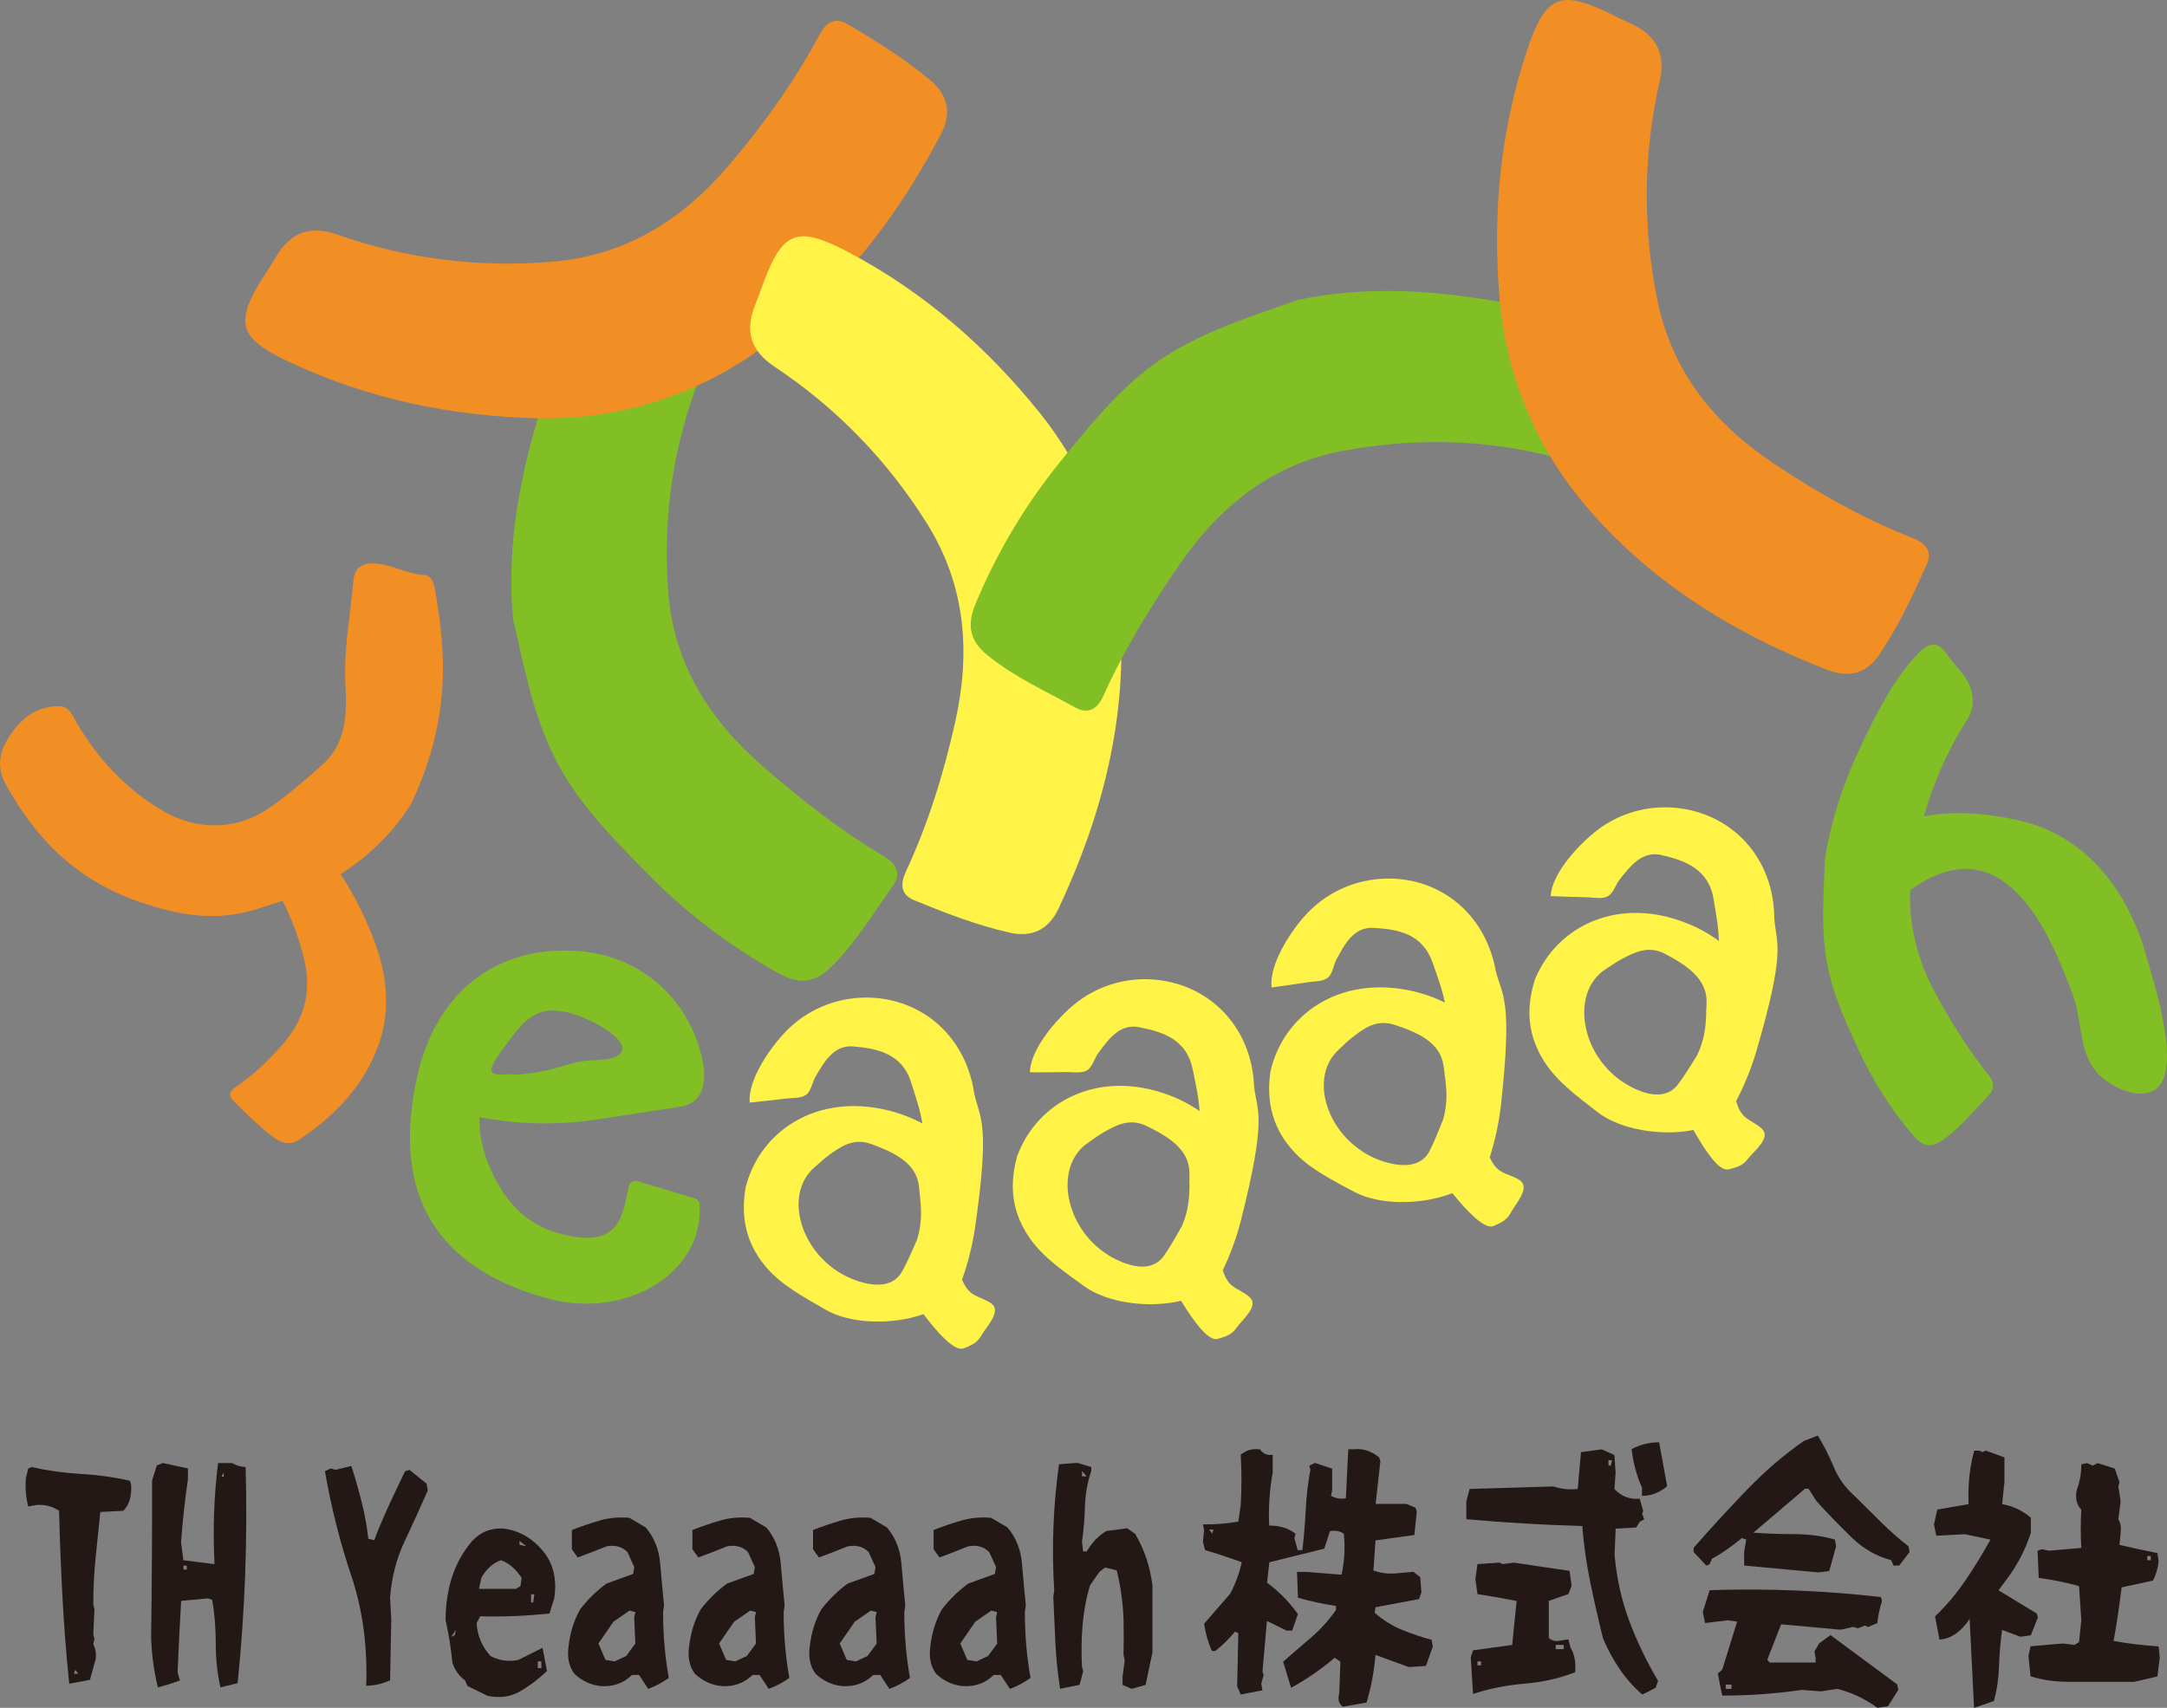 <?xml version="1.0" encoding="UTF-8"?>
<svg id="_レイヤー_2" data-name="レイヤー_2" xmlns="http://www.w3.org/2000/svg" viewBox="0 0 224.87 177.27">
  <rect x="0" y="0" width="224.87" height="177.27" fill="#808080" stroke="none"/>
  <defs>
    <style>
      .cls-1 {
        fill: #f18e24;
      }

      .cls-2 {
        fill: #fff347;
      }

      .cls-3 {
        fill: #231815;
      }

      .cls-4 {
        fill: #82bf25;
      }
    </style>
  </defs>
  <g id="_レイヤー_1-2" data-name="レイヤー_1">
    <g>
      <g>
        <path class="cls-3" d="M7.18,174.74c-.31-3.02-.54-6.01-.7-8.98s-.27-5.95-.35-8.95c-.72-.47-1.51-.67-2.37-.59l-.83.15c-.24-.94-.33-1.93-.24-2.97l.24-.97.34-.15c1.66.37,3.36.61,5.11.71,1.74.1,3.45.33,5.11.71l.12.41c.06,1.24-.21,2.14-.83,2.71l-2.37.12c-.16,1.61-.33,3.19-.49,4.75-.16,1.56-.24,3.18-.24,4.87l.12.44-.12,2.68.12.41-.12.59c.24.47.33.99.24,1.56l-.59,2.12-2.15.41ZM8.13,173.74l-.34-.41-.12.41h.46Z"/>
        <path class="cls-3" d="M16.39,175.15c-.41-1.61-.64-3.31-.71-5.12.08-5.47.11-10.92.1-16.35l.49-1.56.61-.26,2.62.56v1.15c-.31,2.08-.55,4.25-.71,6.53l.24,1.85,3.23.41c-.18-3.57-.06-7.07.37-10.5h1.44c.47.27.94.41,1.42.41.21,7.49-.07,14.97-.83,22.44l-1.78.44c-.33-1.43-.49-2.95-.49-4.56s-.12-3.12-.37-4.53l-.46-.15-2.76.26c-.15,2.45-.27,4.92-.37,7.41l.24.85c-.72.27-1.48.51-2.27.71ZM19.38,162.92v-.41h-.34v.41h.34ZM23.22,153.27v-.44l-.24.44h.24Z"/>
        <path class="cls-3" d="M38,174.97c.15-4.1-.37-7.91-1.55-11.42-1.18-3.52-2.09-7.13-2.73-10.84l.59-.29.49.15,1.66-.41c.39,1.23.75,2.47,1.06,3.71.32,1.23.55,2.52.7,3.85l.61.15c.47-1.23.99-2.45,1.54-3.65.55-1.2,1.11-2.36,1.66-3.5l.46-.15,1.78,1.44.12.71c-.8,1.8-1.61,3.59-2.44,5.35-.83,1.76-1.32,3.7-1.47,5.79l.12,2.26-.12,6.29c-.8.37-1.63.56-2.49.56Z"/>
        <path class="cls-3" d="M50.54,176l-2.03-1-.24-.56c-.64-.49-1.08-1.11-1.32-1.85-.15-1.51-.38-2.98-.71-4.41,0-1.61.22-3.1.66-4.47.44-1.37,1.14-2.63,2.1-3.76.88-.94,1.96-1.37,3.23-1.29,1.6.2,2.96.96,4.08,2.29,1.11,1.31,1.51,2.97,1.2,4.97l-.49,1.56c-2.4.25-4.79.35-7.19.29l-.37.71c.08,1.31.56,2.45,1.44,3.41.88.47,1.84.61,2.88.41l2.52-1.26.46,2.41c-.88.84-1.82,1.55-2.81,2.12-.99.57-2.14.72-3.42.44ZM47.19,169.74l.12-.56-.49.71.37-.15ZM54.01,164.62l.12-.85c-.64-.94-1.35-1.55-2.15-1.82-.8.27-1.48.88-2.03,1.82l-.24,1.15h3.84l.46-.29ZM54.62,160.5l-.71-.56v.41l.71.15ZM55.33,166.33l.12-.85h-.34v.85h.22ZM56.18,173.15v-.71h-.37v.71h.37Z"/>
        <path class="cls-3" d="M67.26,175.3l-.95-1.44h-.73c-.88.86-1.96,1.24-3.23,1.15-1.04-.1-1.96-.53-2.76-1.29-.55-.75-.75-1.69-.59-2.82.16-1.43.56-2.71,1.2-3.85.8-1.04,1.71-1.93,2.74-2.68l2.76-1,.12-.71-.71-1.56c-.57-.57-1.3-.76-2.18-.59-.95.39-1.94.77-2.98,1.15l-.61-.85v-2c.96-.37,1.92-.7,2.88-.98s2-.38,3.1-.28l1.69,1c.88,1.04,1.38,2.29,1.5,3.76.12,1.47.26,2.91.4,4.32l-.1.71c0,2.37.2,4.65.59,6.82-.64.47-1.35.85-2.15,1.15ZM64.98,171.89l.95-1.29-.12-2.71.12-.56-.61-.15-1.66,1.15-1.56,2.26.73,1.71.95.15,1.2-.56Z"/>
        <path class="cls-3" d="M79.77,175.3l-.95-1.44h-.73c-.88.86-1.96,1.24-3.23,1.15-1.04-.1-1.96-.53-2.76-1.29-.55-.75-.75-1.69-.59-2.82.16-1.43.56-2.71,1.2-3.85.8-1.04,1.71-1.93,2.74-2.68l2.76-1,.12-.71-.71-1.56c-.57-.57-1.3-.76-2.18-.59-.95.39-1.94.77-2.98,1.15l-.61-.85v-2c.96-.37,1.92-.7,2.88-.98s2-.38,3.1-.28l1.69,1c.88,1.04,1.38,2.29,1.5,3.76.12,1.47.26,2.91.4,4.32l-.1.71c0,2.37.2,4.65.59,6.82-.64.47-1.35.85-2.15,1.15ZM77.5,171.89l.95-1.29-.12-2.71.12-.56-.61-.15-1.66,1.15-1.56,2.26.73,1.71.95.15,1.2-.56Z"/>
        <path class="cls-3" d="M92.29,175.3l-.95-1.44h-.73c-.88.86-1.96,1.24-3.23,1.15-1.04-.1-1.96-.53-2.76-1.29-.55-.75-.75-1.69-.59-2.82.16-1.43.56-2.71,1.2-3.85.8-1.04,1.71-1.93,2.74-2.68l2.76-1,.12-.71-.71-1.56c-.57-.57-1.3-.76-2.18-.59-.95.39-1.94.77-2.98,1.15l-.61-.85v-2c.96-.37,1.92-.7,2.88-.98.96-.28,2-.38,3.1-.28l1.69,1c.88,1.04,1.38,2.29,1.5,3.76.12,1.47.26,2.91.4,4.32l-.1.71c0,2.37.2,4.65.59,6.82-.64.47-1.35.85-2.15,1.15ZM90.02,171.89l.95-1.29-.12-2.71.12-.56-.61-.15-1.66,1.15-1.56,2.26.73,1.71.95.15,1.2-.56Z"/>
        <path class="cls-3" d="M104.8,175.3l-.95-1.44h-.73c-.88.86-1.96,1.24-3.23,1.15-1.04-.1-1.96-.53-2.76-1.29-.55-.75-.75-1.69-.59-2.82.16-1.43.56-2.71,1.2-3.85.8-1.04,1.71-1.93,2.74-2.68l2.76-1,.12-.71-.71-1.56c-.57-.57-1.3-.76-2.18-.59-.95.39-1.94.77-2.98,1.15l-.61-.85v-2c.96-.37,1.92-.7,2.88-.98s2-.38,3.1-.28l1.69,1c.88,1.04,1.38,2.29,1.5,3.76.12,1.47.26,2.91.4,4.32l-.1.71c0,2.37.2,4.65.59,6.82-.64.47-1.35.85-2.15,1.15ZM102.53,171.89l.95-1.29-.12-2.71.12-.56-.61-.15-1.66,1.15-1.56,2.26.73,1.71.95.15,1.2-.56Z"/>
        <path class="cls-3" d="M110.01,175.3c-.24-1.51-.41-3.09-.49-4.73-.08-1.65-.15-3.27-.22-4.88l.1-.56c-.28-4.43-.11-8.81.49-13.14l1.91-.15,1.44.44v.41c-.39,1.14-.61,2.34-.65,3.62-.04,1.27-.14,2.52-.31,3.73l.12,1h.37c.55-.94,1.23-1.65,2.03-2.12l2.15-.29.83.56c.96,1.61,1.56,3.4,1.81,5.38v6.94l-.71,3.38-1.44.41-.95-.41v-.85l.22-1.71-.12-.56c.03-1.22.03-2.44,0-3.68-.07-1.78-.3-3.48-.71-5.09l-1.2-.29-.59.44-.98,1.41c-.39,1.31-.65,2.68-.77,4.1-.12,1.42-.14,2.88-.06,4.37l.12.44-.37,1.41-2.03.41ZM112.77,153.24l-.49-.56v.56h.49Z"/>
        <path class="cls-3" d="M139.34,177.15c-.41-.29-.53-.76-.37-1.41.05-1.1.09-2.19.12-3.26l-.59-.41c-1.43,1.22-2.94,2.25-4.52,3.12l-.83-2.71c.96-.84,1.92-1.67,2.86-2.47.94-.8,1.82-1.76,2.62-2.88v-.44c-1.35-.2-2.66-.48-3.94-.85l-.1-2.68h.93l3.69.29c.31-1.37.39-2.79.24-4.26-.41-.27-.89-.36-1.44-.26l-.59,1.82c-1.89.47-3.79.94-5.7,1.41l-.24,2.12c1.27.94,2.34,2.03,3.2,3.26l-.59,1.71h-.59l-2.03-1c-.15,1.71-.3,3.45-.46,5.23l.12.41-.25.85.12.71-2.25.44-.37-.85.12-5.53-.34-.15c-.64.76-1.31,1.43-2.03,2h-.37c-.39-.86-.66-1.8-.81-2.82l2.71-3.12c.55-1.04.95-2.13,1.2-3.26-1.27-.47-2.54-.89-3.81-1.26l-.22-.85.12-1.26-.12-.56c1.22.02,2.44-.08,3.67-.29l.25-1.71c.1-1.74.1-3.49,0-5.23.55-.47,1.22-.66,2-.56.33.47.77.66,1.32.56v1.85c-.33,1.78-.45,3.62-.37,5.5,1.11,0,2.02.28,2.74.85l-.12.44.34,1.26h.49c.16-1.41.28-2.82.35-4.23s.23-2.78.48-4.12l-.12-.41.59-.29,1.79.59v2.23l-.12.59c.47.27.99.36,1.54.26l.25-5.09h.59c.94-.1,1.82.19,2.62.85l.12.41-.49,4.41h3.2l.95.41.12.41-.25,2.41-4.03.56-.22,3.12c.78.29,1.61.39,2.49.29l1.66-.15.71.56.12,1.56-.24.71-4.52.85-.1.56c.86.76,1.81,1.36,2.84,1.78,1.03.42,2.05.77,3.08,1.04l.12.71-.71,2-1.78.12-3.45-1.26c-.15,1.71-.46,3.35-.93,4.94l-2.49.44ZM125.8,159.18l.12-.41h-.46l.34.41Z"/>
        <path class="cls-3" d="M170.39,175.86c-.88-.76-1.66-1.64-2.33-2.63s-1.25-2.05-1.72-3.19c-.47-1.9-.91-3.82-1.31-5.76s-.68-3.9-.84-5.88c-4.03-.12-8.03-.35-12.03-.71v-1.85l.34-1.29,8.7-.26c.8.27,1.64.36,2.52.26l.34-3.82,2.15-.29,1.32.59.12,1.82-.12,1.71c.72.76,1.59,1.1,2.62,1l.37,1.29-.12.26.22.59-.46.26-.37.59-2.13.12-.12,2.71c.23,2.47.74,4.77,1.54,6.9.8,2.13,1.79,4.19,2.98,6.19l-.25.71c-.47.27-.95.51-1.42.71ZM152.86,175.86l-.24-3.82.24-.74,4.06-.56c.15-1.51.3-3.03.46-4.56-1.35-.27-2.71-.51-4.06-.71l-.22-1.56.22-1.56,2.27-.15.37.15,1.17-.15c1.91.29,3.82.58,5.74.85l.22,1.56-.34.85-2.03.71v3.85c.31.27.67.37,1.08.29l.95-.15.22.85c.41.67.57,1.52.49,2.56-1.66.65-3.41,1.04-5.24,1.19-1.83.15-3.62.5-5.37,1.07ZM153.69,172.86v-.41h-.37v.41h.37ZM162.27,171.18v-.44h-.83v.44h.83ZM167.16,152.12l.12-.56h-.37v.56h.25ZM170.39,155.27v-.85c-.55-1.24-.91-2.57-1.08-4,.86-.47,1.82-.71,2.86-.71l.83,4.56c-.8.67-1.67,1-2.62,1Z"/>
        <path class="cls-3" d="M188.62,163.21l-7.63-.71v-1.41l.22-1.29-.46-.15c-1.03.86-2.06,1.58-3.1,2.15l-.24.56-.34.15-1.32-1.41v-.44c1.82-2.08,3.67-4.09,5.54-6.03,1.87-1.94,3.83-3.63,5.9-5.06l1.44-.56c.64,1.04,1.19,2.13,1.66,3.26.47,1.14,1.19,2.14,2.15,3,.94.94,1.87,1.86,2.79,2.76.91.9,1.85,1.73,2.81,2.47l.12.59-1.08,1.41h-.59l-.24-.56c-1.52-.39-2.89-1.18-4.12-2.37-1.23-1.19-2.44-2.44-3.63-3.75l-.83-1.29h-.37l-5.35,4.56c1.42.1,2.84.15,4.28.15s2.83.19,4.18.56l.12.71-.71,2.56-1.2.15ZM194.81,177.27c-1.27-.94-2.66-1.6-4.16-1.97l-1.69.26-2-.15c-1.35.2-2.71.34-4.06.44-1.35.1-2.75.15-4.18.15-.16-.76-.32-1.53-.46-2.29l.46-.41,1.54-4.97-.95-.15-2.37.29-.24-1.15.71-2.26c5.93-.2,11.86.04,17.77.71l.12.41c-.25.76-.41,1.53-.49,2.29l-.95.41-.34-.15-.73.29-.46-.15-1.32.29-6.18-.56-1.44,3.68.25.29h4.77v-.44l-.12-.71.49-.85,1.17-.85,6.92,5.12.12.56-1.08,1.71-1.08.15ZM179.67,175.3v-.44h-.59v.44h.59Z"/>
        <path class="cls-3" d="M204.85,177.27l-.46-9.23c-.88,1.33-1.92,2.05-3.13,2.15l-.46-2.41c1.19-1.14,2.24-2.39,3.17-3.76s1.78-2.77,2.58-4.21l-2.64-.56-2.98.15-.24-1.15.34-1.56,3.25-.56c-.08-2,.11-3.85.59-5.56h.49l.37.15.34-.15,1.93.71v2.56l-.24,2.29c1.11.18,2.1.65,2.98,1.41v1.56c-.55,1.71-1.35,3.26-2.4,4.68l-.95,1.29,3.96,2.41.12.41-.73,1.85-1.08.15-1.91-.71c-.16,1.23-.27,2.49-.31,3.76-.04,1.27-.22,2.48-.53,3.62l-2.05.71ZM214.43,174.56c-1.27,0-2.51-.19-3.72-.56l-.22-2.12.22-1,3.37-.29,1.2.15.46-.29.24-2.26-.24-3.56c-1.35-.37-2.75-.66-4.18-.85l-.12-2.82.46-.15.73.15,3.35-.29c-.08-1.33-.08-2.66,0-3.97-.47-.47-.64-1.14-.49-2,.33-.84.49-1.74.49-2.71l.59-.12.61.26.49-.26c.55.18,1.15.36,1.78.56l.49,1.41-.12.44.24,1.56-.24,1.85c.23.37.31.84.24,1.41l-.12,1.26c1.27.29,2.58.58,3.94.85l.12.85c-.08.76-.28,1.43-.59,2l-3.25.71c-.23,1.9-.5,3.75-.83,5.56,1.52.27,3.07.46,4.67.56l.12,1.15-.24,1.97-2.4.56h-7.06ZM223.19,161.95v-.44h-.37v.44h.37Z"/>
      </g>
      <path class="cls-4" d="M53.24,64.29c-.63-6.9.45-13.32,2.22-19.66,1.41-5.05,3.01-10.01,6.08-14.38,1.49-2.12,3.13-2.73,5.27-1.12,2.06,1.55,4.83,2.22,6.15,4.7.66,1.25.86,2.51.23,3.98-3.24,7.51-4.44,15.42-3.86,23.54.53,7.46,4.27,13.37,9.81,18.18,3.96,3.44,8.08,6.68,12.61,9.37,1.18.7,1.86,1.69.91,3.03-2.07,2.9-3.89,5.99-6.49,8.51-1.74,1.69-3.41,1.69-5.43.56-5.07-2.84-9.64-6.31-13.69-10.46-3.78-3.87-7.6-7.7-9.9-12.73-2.01-4.4-2.87-9.12-3.9-13.51Z"/>
      <path class="cls-1" d="M42.64,83.49c4.14-8.78,3.69-15.57,2.48-22.41-.12-.67-.41-1.36-1.14-1.4-1.57-.08-2.94-.87-4.43-1.12-1.3-.22-2.72-.13-2.88,1.71-.3,3.61-1.04,7.17-.82,10.85.17,2.98.09,6.08-2.44,8.3-1.81,1.6-3.65,3.22-5.65,4.56-3.41,2.3-7.43,2.1-10.6.33-4.08-2.28-7.37-5.87-9.67-10.12-.36-.66-.82-.93-1.54-.9-2.01.08-3.52,1.09-4.64,2.65-1.22,1.69-1.88,3.37-.66,5.57,3.18,5.72,7.37,9.87,13.78,12.09,4.18,1.45,8.04,2.08,12.22.77.9-.28,1.78-.58,2.67-.88,1.03,2.03,1.79,4.11,2.28,6.25.79,3.48-.2,6.25-2.2,8.58-1.47,1.71-3.11,3.28-5.04,4.59-.51.35-.71.77-.13,1.36,1.28,1.3,2.58,2.57,4.04,3.7,1.04.79,1.96.89,2.84.29,3.79-2.54,6.77-5.75,8.23-9.96,1.05-3.03.95-6.5-.27-9.98-.91-2.61-2.14-5.15-3.72-7.59,3.42-2.17,5.87-4.94,7.28-7.25Z"/>
      <path class="cls-4" d="M72.07,124.38c-.52-.16-6.03-1.81-6.03-1.81-.44.03-.73.23-.81.63-.21,1.03-.17.87-.42,1.95-.61,2.6-2.12,3.62-4.83,3.27-4.15-.54-6.93-2.53-8.88-6.63-.99-2.09-1.4-4.01-1.35-5.83,2.84.55,7.13,1,12.21.24,2.88-.43,5.76-.89,8.65-1.33,2.47-.38,2.75-2.71,2.27-4.92-1.37-6.25-6.35-10.7-12.7-11.22-8.32-.69-14.81,3.94-16.85,12.86-2.83,12.38,1.97,20.04,13.51,23.19,8.05,2.2,16.22-2.58,15.76-9.77,0,0-.01-.48-.53-.63ZM58.27,104.97c2.66.37,6.9,2.88,6.27,4.12s-3.06.77-4.59,1.15c-1.21.3-2.4.7-3.63.94-1.32.26-2.41.42-3.73.32-.12,0-1.5.21-1.61-.38s1.43-2.56,2.39-3.83c1.05-1.37,2.38-2.53,4.2-2.39.23.02.46.04.7.07Z"/>
      <path class="cls-2" d="M103.02,135.44c-.51-.52-1.61-.75-2.23-1.23-.41-.32-.72-.82-.96-1.38.61-1.7,1.04-3.43,1.32-5.18h0c1.63-11.19.55-11.47-.05-14.12-.91-6.3-5.92-10.23-11.75-9.97-2.91.13-5.66,1.34-7.71,3.41-1.59,1.6-4.07,5.07-3.84,7.48,1.29-.13,2.58-.28,3.86-.43.63-.07,1.48,0,2-.39.53-.41.63-1.31.96-1.86.91-1.56,1.91-3.33,3.95-3.15,2.52.22,5.06.75,6,3.79.41,1.33.88,2.64,1.15,4.21-1.04-.56-2.19-1.02-3.42-1.33-7.45-1.9-13.43,2.05-14.93,7.96-.35,2.15-.46,5.31,2.21,8.37,1.59,1.82,3.89,3.05,6.1,4.33,2.59,1.5,6.95,1.59,10.15.46,1.34,1.76,3.19,3.92,4.16,3.55.53-.2,1.13-.45,1.52-.88.17-.19.31-.41.44-.64.43-.73,1.86-2.21,1.06-3.02ZM93.61,131.98c-.83,1.48-2.55,1.68-4.65.97-5.64-1.89-7.94-8.81-4.41-11.81.47-.4.91-.83,1.41-1.2,1.22-.88,2.57-1.89,4.48-1.18,2.37.87,4.69,1.97,4.93,4.44.03.27.05.53.08.8,0,.05-.01.1-.02.15l.04.02c.14,1.35.23,2.77-.31,4.51-.34.74-.86,2.05-1.55,3.29Z"/>
      <path class="cls-2" d="M129.79,134.77c-.46-.57-1.53-.91-2.09-1.45-.37-.36-.63-.89-.81-1.47.78-1.63,1.39-3.3,1.84-5.01h0c2.78-10.96,1.73-11.35,1.41-14.05-.25-6.36-4.84-10.79-10.65-11.13-2.91-.17-5.76.75-8.02,2.6-1.75,1.43-4.57,4.62-4.59,7.05,1.3,0,2.59-.01,3.89-.03.64,0,1.48.15,2.03-.18.57-.35.76-1.23,1.14-1.75,1.07-1.46,2.25-3.12,4.25-2.73,2.49.48,4.96,1.27,5.58,4.39.27,1.36.6,2.72.71,4.31-.98-.66-2.07-1.24-3.26-1.68-7.21-2.66-13.57.65-15.67,6.37-.57,2.1-1.01,5.23,1.34,8.56,1.4,1.98,3.55,3.44,5.62,4.94,2.42,1.76,6.74,2.3,10.05,1.51,1.15,1.89,2.77,4.22,3.77,3.96.55-.15,1.17-.33,1.6-.72.19-.17.35-.38.5-.59.5-.68,2.08-2.01,1.37-2.89ZM120.78,130.35c-.98,1.39-2.71,1.41-4.73.49-5.41-2.47-6.98-9.58-3.17-12.2.51-.35.99-.73,1.53-1.04,1.3-.75,2.75-1.61,4.58-.72,2.27,1.11,4.46,2.44,4.44,4.93,0,.27,0,.54,0,.81-.01.05-.02.1-.04.14l.04.03c0,1.36-.06,2.78-.77,4.45-.42.7-1.06,1.95-1.89,3.12Z"/>
      <path class="cls-2" d="M157.86,122.63c-.53-.5-1.64-.69-2.27-1.15-.42-.3-.75-.8-1-1.35.55-1.72.92-3.46,1.14-5.22h0c1.26-11.24.17-11.48-.51-14.11-1.12-6.27-6.26-10.03-12.07-9.57-2.91.23-5.61,1.53-7.6,3.67-1.54,1.65-3.9,5.2-3.59,7.6,1.28-.17,2.57-.37,3.85-.56.63-.09,1.48-.05,1.98-.46.52-.43.59-1.33.89-1.89.86-1.59,1.8-3.39,3.84-3.28,2.53.14,5.08.59,6.13,3.59.46,1.31.96,2.61,1.29,4.17-1.06-.53-2.22-.94-3.46-1.22-7.51-1.65-13.36,2.49-14.66,8.44-.28,2.16-.29,5.32,2.49,8.3,1.65,1.77,3.98,2.92,6.24,4.13,2.64,1.41,6.99,1.36,10.16.13,1.4,1.72,3.31,3.81,4.27,3.41.53-.22,1.11-.49,1.49-.93.17-.2.29-.42.42-.65.41-.74,1.79-2.27.96-3.05ZM148.34,119.48c-.78,1.51-2.49,1.76-4.62,1.13-5.7-1.71-8.22-8.54-4.8-11.66.46-.42.88-.86,1.37-1.24,1.19-.92,2.51-1.97,4.44-1.33,2.4.79,4.75,1.81,5.07,4.28.03.27.07.53.11.8,0,.05-.01.1-.02.15l.04.02c.18,1.35.32,2.76-.16,4.52-.32.75-.79,2.08-1.44,3.34Z"/>
      <path class="cls-2" d="M182.96,117.32c-.44-.59-1.49-.96-2.04-1.53-.36-.37-.6-.92-.76-1.5.84-1.6,1.51-3.25,2.03-4.94h0c3.18-10.85,2.15-11.28,1.93-13.99-.02-6.37-4.44-10.96-10.24-11.51-2.9-.27-5.79.54-8.11,2.3-1.8,1.37-4.74,4.45-4.85,6.87,1.29.05,2.59.08,3.89.12.64.02,1.47.21,2.03-.11.59-.33.81-1.2,1.21-1.71,1.12-1.42,2.36-3.03,4.35-2.57,2.47.57,4.91,1.45,5.42,4.59.22,1.37.5,2.74.55,4.33-.95-.7-2.02-1.31-3.2-1.79-7.11-2.92-13.59.15-15.89,5.79-.65,2.08-1.2,5.19,1.02,8.6,1.32,2.03,3.42,3.57,5.44,5.14,2.36,1.85,6.66,2.55,9.99,1.88,1.08,1.93,2.61,4.32,3.62,4.09.56-.13,1.18-.29,1.62-.66.2-.16.36-.37.52-.57.53-.66,2.15-1.93,1.47-2.84ZM174.12,112.57c-1.03,1.35-2.76,1.31-4.74.31-5.32-2.66-6.63-9.83-2.72-12.31.52-.33,1.01-.69,1.57-.99,1.33-.7,2.81-1.51,4.6-.55,2.23,1.19,4.37,2.6,4.26,5.09-.01.27-.02.54-.03.81-.01.05-.03.09-.04.14l.04.03c-.05,1.36-.16,2.78-.94,4.42-.44.68-1.14,1.91-2,3.04Z"/>
      <path class="cls-4" d="M222.68,99.08c-1.62-5.69-5.06-10.85-10.69-13.15-2.6-1.06-8.19-2.07-12.36-1.19,1.04-3.59,2.53-6.97,4.52-10.06.57-.88.65-1.75.48-2.68-.33-1.86-1.72-2.72-2.59-4.08-.91-1.4-1.88-1.25-3.01-.07-2.32,2.43-3.94,5.49-5.47,8.63-1.92,3.95-3.48,8.06-4.19,12.74-.11,3.08-.37,6.36.04,9.6.47,3.7,1.94,6.84,3.38,10,1.55,3.39,3.48,6.4,5.77,9.07.92,1.07,1.81,1.32,3.01.47,1.79-1.27,3.23-3.05,4.79-4.66.71-.74.5-1.51-.03-2.15-2.02-2.49-3.75-5.29-5.35-8.18-1.85-3.33-2.91-6.99-2.76-10.98,2.87-2.1,6.32-3.17,9.5-1.02,3.76,2.54,5.8,7.76,7.36,11.83,1.07,2.81.53,6.41,2.97,8.57,1.34,1.18,4,2.47,5.65,1.28,2.81-2.04-.24-11.2-1.02-13.94Z"/>
      <path class="cls-1" d="M96.57,8.35c1.86,1.62,2.2,3.43,1.04,5.64-4.97,9.44-11.51,17.66-20.46,23.43-6.43,4.14-13.97,6.21-21.71,5.99-8.69-.25-17.16-2-25.13-5.7-.24-.11-.48-.22-.71-.33-4.78-2.34-5.22-3.91-2.38-8.46.46-.74.96-1.46,1.4-2.22,1.52-2.6,3.56-3.34,6.38-2.35,7.28,2.55,14.74,3.47,22.45,2.8,7.67-.66,13.54-4.5,18.31-10.14,3.5-4.13,6.68-8.54,9.24-13.35.68-1.27,1.57-1.96,2.94-1.16,3,1.77,5.96,3.6,8.62,5.85Z"/>
      <path class="cls-2" d="M104.75,96.81c2.41.51,4.07-.31,5.13-2.57,4.53-9.65,7.14-19.84,6.34-30.45-.58-7.63-3.48-14.89-8.32-20.93-5.44-6.78-11.95-12.48-19.7-16.6-.23-.12-.46-.25-.7-.37-4.75-2.4-6.27-1.81-8.18,3.2-.31.82-.59,1.65-.92,2.46-1.16,2.78-.52,4.85,1.97,6.51,6.42,4.27,11.65,9.66,15.78,16.21,4.1,6.52,4.58,13.51,2.96,20.72-1.18,5.28-2.78,10.48-5.08,15.42-.61,1.31-.62,2.44.85,3.04,3.22,1.32,6.47,2.58,9.87,3.35Z"/>
      <path class="cls-4" d="M134.6,31.14c6.78-1.41,13.28-1.07,19.78-.02,5.18.83,10.28,1.86,14.97,4.42,2.28,1.24,3.07,2.8,1.71,5.11-1.31,2.23-1.65,5.05-3.97,6.64-1.17.8-2.39,1.14-3.93.68-7.83-2.37-15.83-2.66-23.82-1.17-7.35,1.37-12.8,5.76-16.95,11.81-2.97,4.32-5.72,8.79-7.88,13.59-.56,1.25-1.47,2.04-2.9,1.25-3.12-1.73-6.39-3.18-9.19-5.48-1.87-1.54-2.07-3.19-1.17-5.34,2.24-5.36,5.18-10.29,8.84-14.79,3.42-4.2,6.79-8.43,11.53-11.28,4.15-2.49,8.74-3.88,12.98-5.41Z"/>
      <path class="cls-1" d="M195.1,67.85c-1.39,2.03-3.16,2.58-5.49,1.68-9.94-3.86-18.86-9.44-25.59-17.67-4.85-5.92-7.76-13.18-8.41-20.89-.74-8.66.04-17.28,2.81-25.61.08-.25.16-.5.25-.75,1.78-5.01,3.3-5.63,8.13-3.33.79.38,1.56.79,2.36,1.14,2.75,1.22,3.72,3.15,3.06,6.07-1.71,7.52-1.77,15.03-.24,22.63,1.52,7.55,6.01,12.94,12.15,17.04,4.5,3.01,9.25,5.67,14.31,7.67,1.34.53,2.13,1.34,1.48,2.79-1.42,3.18-2.9,6.33-4.84,9.23Z"/>
    </g>
  </g>
</svg>